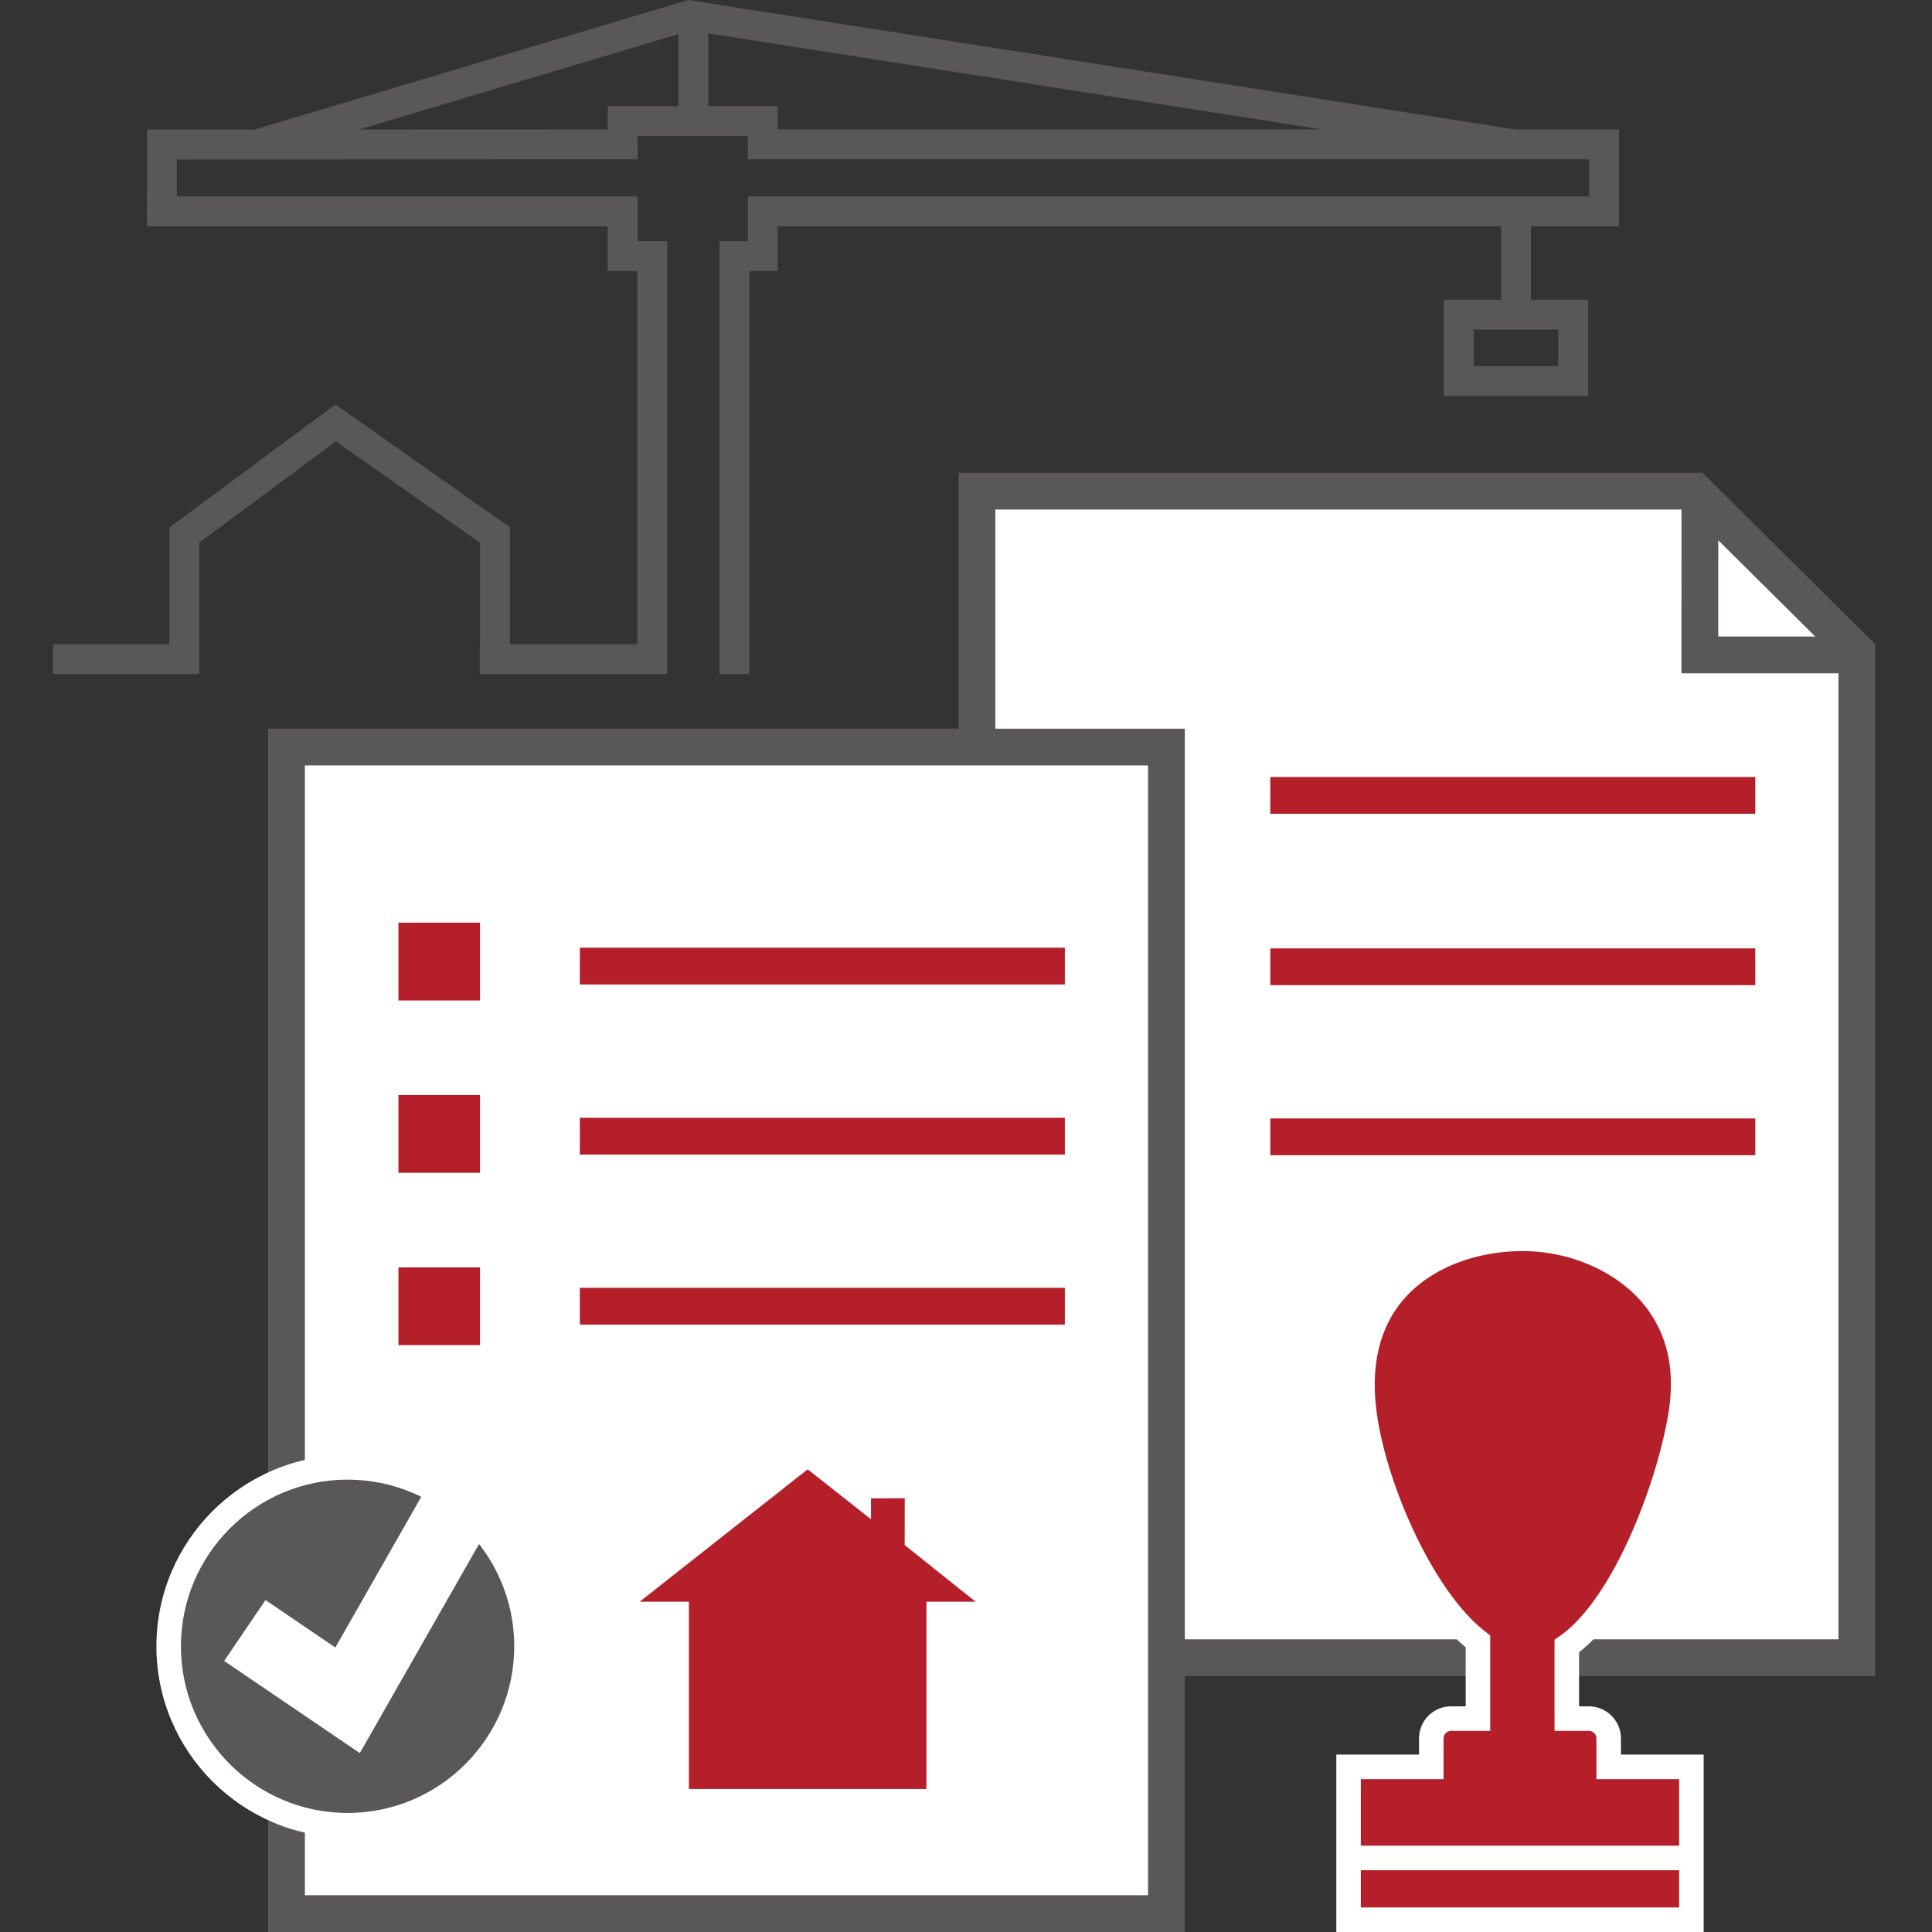 <svg xmlns="http://www.w3.org/2000/svg" xml:space="preserve" viewBox="-3 0 109.377 109.377"><rect x="-3" y="0" width="109.377" height="109.377" fill="#333333" stroke="none"/><path d="M102.124 93.848H52.307V27.806h40.645l9.172 9.102v56.94" style="fill:#fff;fill-opacity:1;fill-rule:nonzero;stroke:none;stroke-width:.133"/><path d="M53.349 92.806h47.733V37.342l-8.559-8.495H53.35Zm49.816 2.082h-51.9V26.765h42.116l9.784 9.71v58.413" style="fill:#5a5758;fill-opacity:1;fill-rule:nonzero;stroke:none;stroke-width:.133"/><path d="M96.373 55.774H68.914v-2.082h27.459v2.082m0-9.704H68.914v-2.083h27.459v2.083m0 19.332H68.914V63.32h27.459v2.082" style="fill:#b51f2a;fill-opacity:1;fill-rule:nonzero;stroke:none;stroke-width:.133"/><path d="M102.12 38.12h-9.928l.004-9.883h2.083l-.003 7.8h7.844v2.083" style="fill:#5a5758;fill-opacity:1;fill-rule:nonzero;stroke:none;stroke-width:.133"/><path d="M62.369 47.738H57.42V43.02h4.948v4.72m0 10.456H57.42v-4.719h4.948v4.719m0 10.457H57.42v-4.72h4.948v4.72" style="fill:#b51f2a;fill-opacity:1;fill-rule:nonzero;stroke:none;stroke-width:.133"/><path d="M83.673 17.852h-1.692v-6.714h1.692v6.714" style="fill:#5a5758;fill-opacity:1;fill-rule:nonzero;stroke:none;stroke-width:.133"/><path d="M80.436 20.722h4.783v-2.06h-4.783zm6.474 1.692h-8.166V16.97h8.166v5.444M82.566 9.007 36.073 1.73l-24.36 7.278-.472-1.624L35.962 0l46.865 7.336-.261 1.671" style="fill:#5a5758;fill-opacity:1;fill-rule:nonzero;stroke:none;stroke-width:.133"/><path d="M37.1 6.91h-1.691V.58h1.69v6.33m-2.323 31.253H24.161V36.47h10.615v1.693" style="fill:#5a5758;fill-opacity:1;fill-rule:nonzero;stroke:none;stroke-width:.133"/><path d="M39.423 38.163h-1.691V13.655h1.604v-2.537H86.97v-2.1H39.336V7.707h-6.241v1.313l-26.083.009v2.926h-1.69V7.337l26.081-.01V6.014h9.624v1.313H88.66v5.483H41.027v2.537h-1.604v22.816m-31.142 0H0V36.47h6.59v-6.605l9.4-6.966 9.878 6.953v7.465h-1.692V30.73l-8.16-5.744-7.735 5.731v7.446" style="fill:#5a5758;fill-opacity:1;fill-rule:nonzero;stroke:none;stroke-width:.133"/><path d="M34.776 36.49h-1.691V15.347h-1.682V12.81H5.322v-1.692h27.773v2.537h1.681V36.49" style="fill:#5a5758;fill-opacity:1;fill-rule:nonzero;stroke:none;stroke-width:.133"/><path d="M63.036 108.336H13.22V42.294h49.816v66.042" style="fill:#fff;fill-opacity:1;fill-rule:nonzero;stroke:none;stroke-width:.133"/><path d="M14.26 107.295h47.735v-63.96H14.26Zm49.817 2.082h-51.9V41.253h51.9v68.124" style="fill:#5a5758;fill-opacity:1;fill-rule:nonzero;stroke:none;stroke-width:.133"/><path d="M57.285 55.736H29.827v-2.082h27.458v2.082m0 9.628H29.827v-2.082h27.458v2.082m0 9.627H29.827V72.91h27.458v2.082M24.174 56.64h-4.617v-4.404h4.617v4.404m0 9.756h-4.617v-4.403h4.617v4.403m0 9.757h-4.617V71.75h4.617v4.403m18.55 7.03-9.51 7.496H36v10.6h13.449v-10.6h2.785l-4.017-3.208.003-2.652-1.91.008-.001 1.181-3.584-2.825m45.348 16.846V98.42a1.123 1.123 0 0 0-1.124-1.123h-1.247V93.19c3.349-2.345 5.829-9.235 6.45-13.158 1.074-6.795-4.466-9.9-8.952-9.9-4.485 0-9.913 2.64-8.951 9.9.52 3.923 3.135 10.362 6.424 12.893v4.37h-1.52a1.123 1.123 0 0 0-1.123 1.124v1.608h-4.682v8.655h19.408v-8.655h-4.683" style="fill:#b51f2a;fill-opacity:1;fill-rule:nonzero;stroke:none;stroke-width:.133"/><path d="M74.042 107.988h18.02v-7.266h-4.683V98.42a.43.43 0 0 0-.43-.43h-1.942V92.83l.297-.206c3.048-2.136 5.537-8.746 6.163-12.698.392-2.481-.116-4.566-1.508-6.197-1.529-1.788-4.118-2.9-6.758-2.9-2.72 0-5.221 1.004-6.693 2.683-1.397 1.594-1.925 3.758-1.571 6.432.537 4.052 3.199 10.154 6.158 12.432l.272.209v5.406h-2.213a.43.43 0 0 0-.43.43v2.302h-4.682Zm19.408 1.389H72.653V99.333h4.683v-.913a1.82 1.82 0 0 1 1.818-1.818h.824v-3.345c-3.435-2.874-5.923-9.4-6.418-13.132-.408-3.087.231-5.62 1.904-7.529 1.758-2.005 4.577-3.156 7.737-3.156 3.034 0 6.028 1.297 7.813 3.386 1.645 1.927 2.276 4.457 1.823 7.316-.639 4.039-3.042 10.74-6.441 13.398v3.062h.553a1.82 1.82 0 0 1 1.818 1.818v.913h4.683v10.044" style="fill:#fff;fill-opacity:1;fill-rule:nonzero;stroke:none;stroke-width:.133"/><path d="M92.786 105.88h-19.5v-1.39h19.5v1.39" style="fill:#fff;fill-opacity:1;fill-rule:nonzero;stroke:none;stroke-width:.133"/><path d="M6.549 93.202c0-5.594 4.535-10.129 10.129-10.129 5.594 0 10.13 4.535 10.13 10.13 0 5.594-4.536 10.129-10.13 10.129-5.594 0-10.13-4.535-10.13-10.13" style="fill:#5a5758;fill-opacity:1;fill-rule:nonzero;stroke:none;stroke-width:.133"/><path d="M16.678 83.767c-5.202 0-9.435 4.233-9.435 9.436 0 5.202 4.233 9.435 9.435 9.435 5.203 0 9.435-4.233 9.435-9.435 0-5.203-4.232-9.436-9.435-9.436zm0 20.26c-5.968 0-10.823-4.856-10.823-10.824s4.855-10.824 10.823-10.824 10.823 4.856 10.823 10.824-4.855 10.823-10.823 10.823" style="fill:#fff;fill-opacity:1;fill-rule:nonzero;stroke:none;stroke-width:.133"/><path d="m10.861 92.308 5.817 3.953 8.31-14.576" style="fill:#5a5758;fill-opacity:1;fill-rule:nonzero;stroke:none;stroke-width:.133"/><path d="m17.371 99.248-7.68-5.216 2.34-3.447 3.954 2.687 7.194-12.619 3.618 2.064-9.426 16.531" style="fill:#fff;fill-opacity:1;fill-rule:nonzero;stroke:none;stroke-width:.133"/></svg>